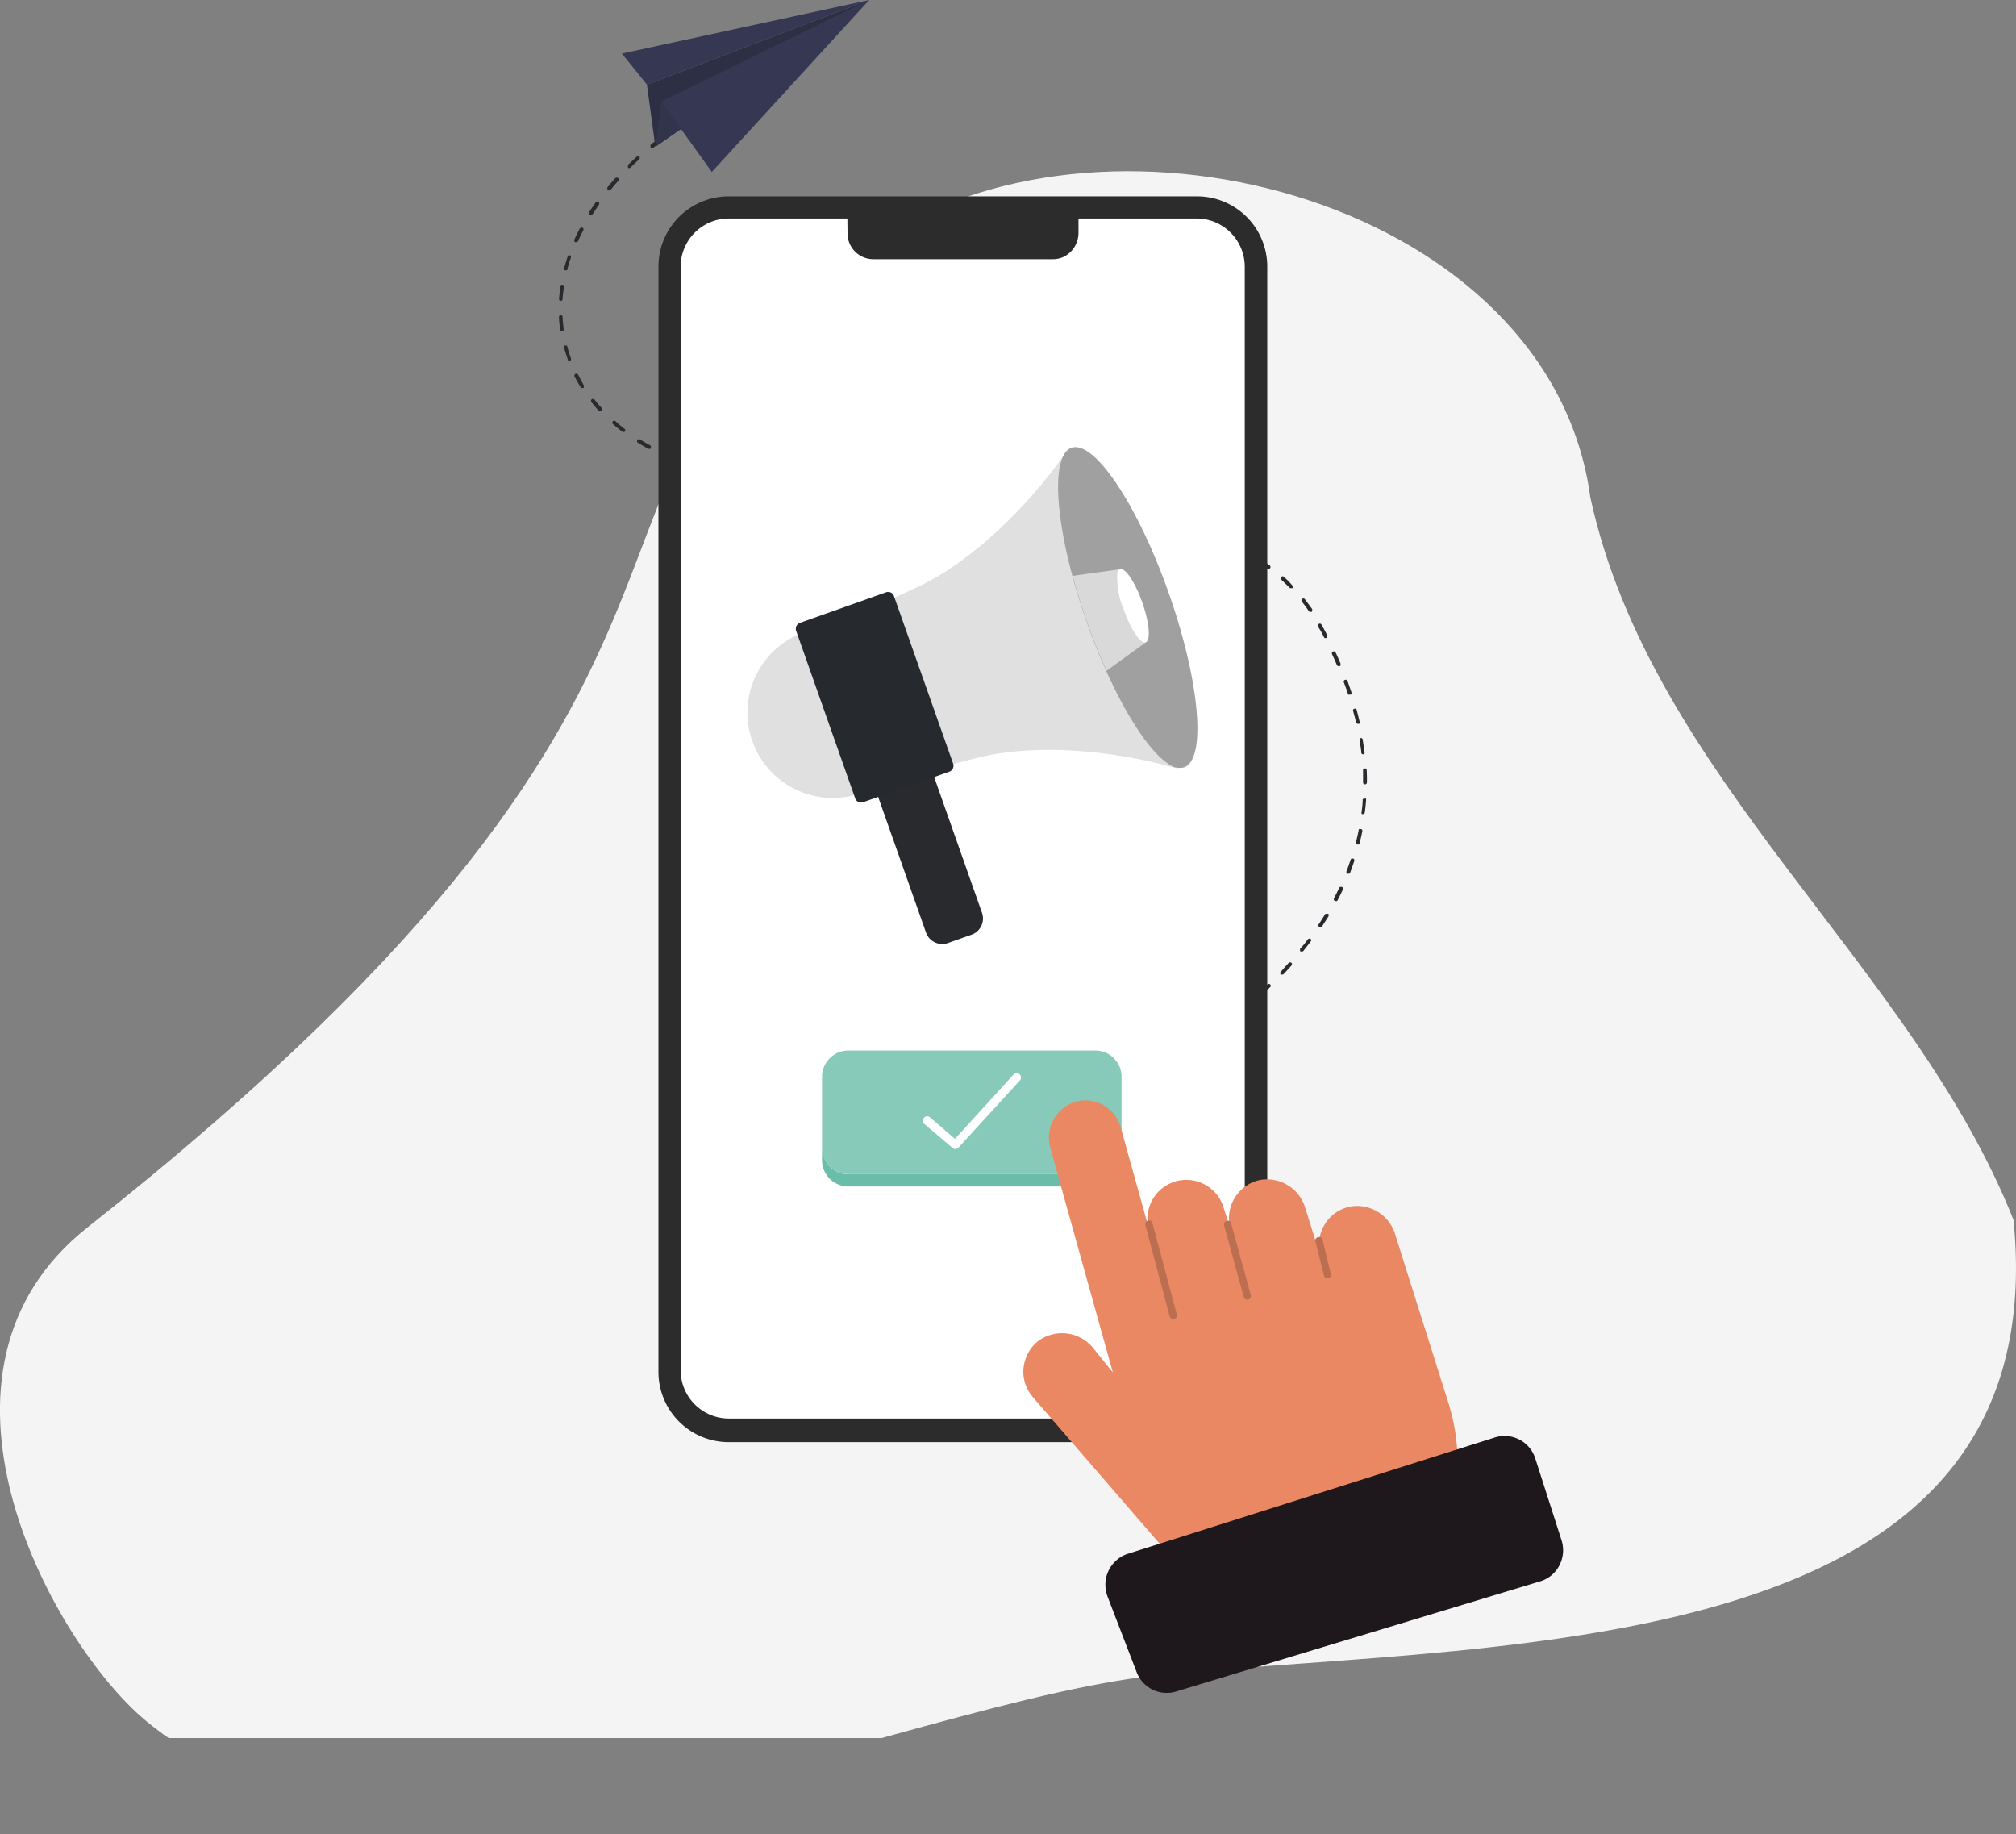 <svg xmlns="http://www.w3.org/2000/svg" xmlns:xlink="http://www.w3.org/1999/xlink" viewBox="0 0 256.09 232.96"><rect x="0" y="0" width="256.09" height="232.96" fill="#808080" stroke="none"/><defs><style>.a{fill:none;}.b{clip-path:url(#a);}.c{fill:#f4f4f4;}.d{fill:#292a2e;}.e{fill:#363853;}.f,.g{fill:#0a0a0a;}.f,.q{opacity:0.2;}.f,.g,.k,.l,.m,.n,.t{isolation:isolate;}.g,.k{opacity:0.1;}.h{fill:#2c2c2c;}.i,.m{fill:#fff;}.j{fill:#e0e0e0;}.k{fill:#0e2431;}.l,.r{fill:#0c0c0c;}.l{opacity:0.3;}.m{opacity:0.6;}.n,.o{fill:#6abda9;}.n{opacity:0.8;}.p{fill:#e98862;}.s{fill:#201616;}.t{fill:#1b1d34;opacity:0.18;}</style><clipPath id="a" transform="translate(-11 -2.25)"><rect class="a" width="273" height="223"/></clipPath></defs><g class="b"><path class="c" d="M266.78,157.21c-12.84-32.39-46-56.15-53.76-91.77-5-37.25-60.29-52.49-90.35-32.8C75,63.82,115.51,84.34,22.13,158.13c-23.06,18.22-5,51.73,6.77,62.14,8.66,7.66,31.63,18.58,52,13.74,39.19-9.36,61.05-17.52,78.61-19.15C203.72,210.73,272.26,213,266.78,157.21Z" transform="translate(-11 -2.25)"/><path class="d" d="M156.16,138.15l-.7.32-.08.05a.35.35,0,0,0,0,.08.36.36,0,0,0,0,.1.29.29,0,0,0,0,.09.22.22,0,0,0,0,.08l.08.06h.1a.15.15,0,0,0,.09,0l.72-.32a.29.29,0,0,0,.13-.14.25.25,0,0,0,0-.19.25.25,0,0,0-.14-.13.25.25,0,0,0-.19,0Z" transform="translate(-11 -2.25)"/><path class="d" d="M139.1,64.64l-1.54-.11-.1,0a.2.2,0,0,0-.08,0,.32.32,0,0,0-.09.17.28.28,0,0,0,.06.18.32.32,0,0,0,.17.09l1.55.11h0a.28.28,0,0,0,.17-.07.27.27,0,0,0,.08-.17.26.26,0,0,0-.07-.18.3.3,0,0,0-.17-.08Z" transform="translate(-11 -2.25)"/><path class="d" d="M104.41,62.6c-.51-.1-1-.2-1.5-.32a.28.28,0,0,0-.18,0,.23.23,0,0,0-.11.16.19.19,0,0,0,0,.18.21.21,0,0,0,.15.11c.49.12,1,.23,1.52.33h.05a.24.24,0,0,0,.24-.22.22.22,0,0,0,0-.17.23.23,0,0,0-.14-.1Z" transform="translate(-11 -2.25)"/><path class="d" d="M112,63.51h0c-.51,0-1-.06-1.5-.09a.23.23,0,0,0-.18,0,.25.25,0,0,0-.08.17.23.23,0,0,0,0,.18.32.32,0,0,0,.17.09c.5,0,1,.07,1.51.09h0a.23.23,0,0,0,.18-.06.3.3,0,0,0,.08-.18.26.26,0,0,0-.07-.17.25.25,0,0,0-.18-.08Z" transform="translate(-11 -2.25)"/><path class="d" d="M100.68,61.71l-1.47-.46a.25.25,0,0,0-.19,0,.28.28,0,0,0-.12.14.25.25,0,0,0,0,.19.21.21,0,0,0,.14.12c.48.16,1,.32,1.48.46a.25.25,0,0,0,.19,0,.26.26,0,0,0,.12-.15.31.31,0,0,0,0-.19A.27.27,0,0,0,100.68,61.71Z" transform="translate(-11 -2.25)"/><path class="d" d="M115.9,63.68l-1.54-.06h-.09l-.09,0a.22.22,0,0,0-.05.08.15.15,0,0,0,0,.09.23.23,0,0,0,.06.18.23.23,0,0,0,.17.08l1.55.06h0a.22.22,0,0,0,.17-.07.23.23,0,0,0,.08-.17.29.29,0,0,0-.07-.18.28.28,0,0,0-.17-.07Z" transform="translate(-11 -2.25)"/><path class="d" d="M97.05,60.46q-.72-.28-1.41-.6a.19.19,0,0,0-.18,0,.22.22,0,0,0-.13.12.25.25,0,0,0,0,.19.2.2,0,0,0,.12.13c.46.22.94.42,1.43.62l.09,0a.25.25,0,0,0,.16-.06.29.29,0,0,0,.08-.14.25.25,0,0,0,0-.17.22.22,0,0,0-.12-.11Z" transform="translate(-11 -2.25)"/><path class="d" d="M108.21,63.19l-1.52-.2a.26.26,0,0,0-.19,0,.24.24,0,0,0-.09.16.24.24,0,0,0,0,.18.23.23,0,0,0,.16.1l1.53.2h0a.21.21,0,0,0,.17-.07.21.21,0,0,0,.08-.16.27.27,0,0,0-.06-.17A.24.24,0,0,0,108.21,63.19Z" transform="translate(-11 -2.25)"/><path class="d" d="M135.23,64.39l-1.54-.09a.24.24,0,0,0-.18.07.21.21,0,0,0-.08.17.25.25,0,0,0,.06.17.32.32,0,0,0,.17.09l1.55.08h0a.24.24,0,0,0,.25-.24.26.26,0,0,0-.07-.18.24.24,0,0,0-.17-.07Z" transform="translate(-11 -2.25)"/><path class="d" d="M131.37,64.19l-1.55-.06h0a.22.22,0,0,0-.17.07.21.21,0,0,0-.08.17.26.26,0,0,0,.07.17.25.25,0,0,0,.17.08l1.55.07h0a.26.26,0,0,0,.17-.07.25.25,0,0,0,.08-.18.28.28,0,0,0-.07-.17.25.25,0,0,0-.17-.08Z" transform="translate(-11 -2.25)"/><path class="d" d="M127.5,64,126,64a.16.16,0,0,0-.1,0,.14.14,0,0,0-.08,0,.23.23,0,0,0-.08.17.29.29,0,0,0,0,.09.41.41,0,0,0,0,.09l.08,0,.09,0,1.54,0h0a.23.23,0,0,0,.18-.06.29.29,0,0,0,.07-.18.22.22,0,0,0-.07-.17A.21.21,0,0,0,127.5,64Z" transform="translate(-11 -2.25)"/><path class="d" d="M93.59,58.82c-.45-.25-.9-.51-1.33-.77l-.08,0h-.1l-.09,0-.06.07a.36.36,0,0,0,0,.09.31.31,0,0,0,0,.1.32.32,0,0,0,0,.09l.07.06c.44.28.89.54,1.35.79a.16.16,0,0,0,.09,0,.18.18,0,0,0,.1,0,.12.12,0,0,0,.08,0,.13.13,0,0,0,.06-.07.16.16,0,0,0,0-.09.31.31,0,0,0,0-.1.36.36,0,0,0,0-.09Z" transform="translate(-11 -2.25)"/><path class="d" d="M119.77,63.81l-1.55-.05a.23.23,0,0,0-.17.07A.21.21,0,0,0,118,64a.22.22,0,0,0,.07.17.21.21,0,0,0,.17.08l1.54,0h0a.29.29,0,0,0,.18-.07.28.28,0,0,0,.07-.17.24.24,0,0,0-.07-.18A.22.22,0,0,0,119.77,63.81Z" transform="translate(-11 -2.25)"/><path class="d" d="M86.26,29.49c.27-.43.56-.86.85-1.28a.19.19,0,0,0,0-.09.27.27,0,0,0,0-.09.17.17,0,0,0,0-.1.23.23,0,0,0-.07-.07l-.09,0a.17.17,0,0,0-.1,0l-.09,0-.07.07c-.3.42-.59.86-.87,1.29a.16.16,0,0,0,0,.09.17.17,0,0,0,0,.1.36.36,0,0,0,0,.09s0,.05.07.06a.19.19,0,0,0,.09,0h.09l.09,0,.07-.07Z" transform="translate(-11 -2.25)"/><path class="d" d="M82.23,40.46h0a.24.24,0,0,0,.24-.23c0-.5.1-1,.17-1.52a.22.22,0,0,0,0-.18.23.23,0,0,0-.16-.1.26.26,0,0,0-.19,0,.26.26,0,0,0-.09.17c-.08.51-.14,1-.18,1.55a.31.31,0,0,0,0,.1.22.22,0,0,0,0,.08.16.16,0,0,0,.08.06A.16.16,0,0,0,82.23,40.46Z" transform="translate(-11 -2.25)"/><path class="d" d="M82.6,44.05c-.06-.5-.11-1-.14-1.53a.15.15,0,0,0,0-.09.21.21,0,0,0-.06-.08l-.08-.05h-.09l-.1,0-.07.06a.35.35,0,0,0-.05.08.36.36,0,0,0,0,.1c0,.52.08,1.05.15,1.56a.25.25,0,0,0,.08.16.28.28,0,0,0,.16.06h0a.19.19,0,0,0,.09,0,.16.16,0,0,0,.08-.06.36.36,0,0,0,0-.09A.14.14,0,0,0,82.6,44.05Z" transform="translate(-11 -2.25)"/><path class="d" d="M83.43,34.68a.31.31,0,0,0-.19,0,.28.28,0,0,0-.13.15c-.16.49-.32,1-.45,1.49a.38.38,0,0,0,0,.1l0,.09.07.07.08,0h.1l.09,0s0,0,.07-.06a.18.18,0,0,0,0-.09c.13-.48.28-1,.45-1.46a.18.18,0,0,0,0-.1.29.29,0,0,0,0-.09l-.06-.08Z" transform="translate(-11 -2.25)"/><path class="d" d="M83.06,46.29a.22.22,0,0,0,0-.08.23.23,0,0,0-.07-.07l-.09,0h-.1l-.08,0-.07.07,0,.1a.28.28,0,0,0,0,.09c.14.5.3,1,.47,1.5a.22.22,0,0,0,0,.08l.08.06.09,0h.1l.08,0,.06-.08a.3.3,0,0,0,0-.1.28.28,0,0,0,0-.09C83.34,47.27,83.19,46.78,83.06,46.29Z" transform="translate(-11 -2.25)"/><path class="d" d="M183.71,96.27c.08.51.16,1,.22,1.53A.19.19,0,0,0,184,98a.23.23,0,0,0,.16.06h0a.26.26,0,0,0,.17-.09.37.37,0,0,0,0-.18c-.07-.51-.14-1-.22-1.55a.36.36,0,0,0,0-.09s0,0-.06-.07L184,96h-.1a.32.32,0,0,0-.09,0s0,0-.06.07a.18.18,0,0,0,0,.09.28.28,0,0,0,0,.09Z" transform="translate(-11 -2.25)"/><path class="d" d="M183.27,94a.22.22,0,0,0,.08.13.25.25,0,0,0,.16.06h.05l.09,0,.07-.07,0-.09a.14.14,0,0,0,0-.09c-.12-.5-.25-1-.38-1.52a.29.29,0,0,0-.12-.15.22.22,0,0,0-.18,0,.25.25,0,0,0-.15.11.32.32,0,0,0,0,.19C183,93,183.15,93.51,183.27,94Z" transform="translate(-11 -2.25)"/><path class="d" d="M84.1,33l.09,0h.1l.08-.05.06-.08c.2-.46.43-.92.67-1.38a.25.25,0,0,0,0-.19.28.28,0,0,0-.12-.14.16.16,0,0,0-.09,0h-.1a.24.24,0,0,0-.14.12c-.25.46-.48.94-.69,1.4a.36.36,0,0,0,0,.1.28.28,0,0,0,0,.09.22.22,0,0,0,0,.08A.21.21,0,0,0,84.1,33Z" transform="translate(-11 -2.25)"/><path class="d" d="M86.52,53a.13.13,0,0,0-.07-.06l-.09,0a.23.23,0,0,0-.18,0,.26.26,0,0,0-.09.17.24.24,0,0,0,0,.18c.33.4.67.8,1,1.18l.08,0a.16.16,0,0,0,.09,0l.1,0,.08-.05a.22.22,0,0,0,0-.08.15.15,0,0,0,0-.09.17.17,0,0,0,0-.1.22.22,0,0,0,0-.08C87.18,53.82,86.84,53.43,86.52,53Z" transform="translate(-11 -2.25)"/><path class="d" d="M89.5,24.87a.23.23,0,0,0-.18-.06.25.25,0,0,0-.17.08c-.35.39-.69.78-1,1.18a.22.22,0,0,0,0,.08.34.34,0,0,0,0,.1.32.32,0,0,0,.09.17.23.23,0,0,0,.18,0,.32.32,0,0,0,.17-.09c.32-.39.65-.78,1-1.16a.35.35,0,0,0,0-.08.34.34,0,0,0,0-.1.29.29,0,0,0,0-.09A.16.16,0,0,0,89.5,24.87Z" transform="translate(-11 -2.25)"/><path class="d" d="M90.37,56.74c-.41-.31-.81-.63-1.19-1a.22.22,0,0,0-.17-.05.22.22,0,0,0-.22.26.24.24,0,0,0,.07.16c.39.34.8.67,1.22,1a.22.22,0,0,0,.18,0,.26.26,0,0,0,.16-.09.24.24,0,0,0,0-.18A.23.23,0,0,0,90.37,56.74Z" transform="translate(-11 -2.25)"/><path class="d" d="M84.44,49.85a.22.22,0,0,0-.15-.12.25.25,0,0,0-.19,0,.26.26,0,0,0-.12.15.22.22,0,0,0,0,.18c.24.46.5.92.78,1.37a.23.23,0,0,0,.15.1H85l.09,0,.07-.06a.32.32,0,0,0,0-.09.34.34,0,0,0,0-.1.36.36,0,0,0,0-.09Q84.79,50.53,84.44,49.85Z" transform="translate(-11 -2.25)"/><path class="d" d="M143,65l-1.54-.14h-.1a.2.2,0,0,0-.08,0,.21.21,0,0,0-.06.08.16.16,0,0,0,0,.09.34.34,0,0,0,0,.1.22.22,0,0,0,.05.08.13.13,0,0,0,.07.06.16.16,0,0,0,.09,0c.52,0,1,.09,1.54.15h0a.29.29,0,0,0,.17-.07.3.3,0,0,0,.08-.17.27.27,0,0,0-.06-.17A.26.26,0,0,0,143,65Z" transform="translate(-11 -2.25)"/><path class="d" d="M92.25,22.15a.21.21,0,0,0-.17-.08.25.25,0,0,0-.17.06c-.39.35-.77.71-1.14,1.07a.22.22,0,0,0,0,.08.29.29,0,0,0,0,.09.16.16,0,0,0,0,.1.22.22,0,0,0,0,.08l.08.05a.15.15,0,0,0,.09,0H91l.08-.06c.36-.35.73-.71,1.12-1.05a.22.22,0,0,0,.05-.08.16.16,0,0,0,0-.09.36.36,0,0,0,0-.1A.22.22,0,0,0,92.25,22.15Z" transform="translate(-11 -2.25)"/><path class="d" d="M123.64,63.92l-1.55-.05-.1,0-.08,0a.22.22,0,0,0,0,.08.15.15,0,0,0,0,.09.16.16,0,0,0,0,.1.22.22,0,0,0,.05.08l.08.06.09,0,1.55,0h0a.23.23,0,0,0,.17-.07.23.23,0,0,0,.08-.17.29.29,0,0,0-.07-.18A.28.28,0,0,0,123.64,63.92Z" transform="translate(-11 -2.25)"/><path class="d" d="M181.08,86.85a.27.27,0,0,0,.12,0l.09-.08a.56.56,0,0,0,0-.12.5.5,0,0,0,0-.12c-.21-.47-.42-1-.64-1.42a.13.13,0,0,0-.06-.07.14.14,0,0,0-.08-.05.15.15,0,0,0-.09,0l-.1,0-.07.06a.14.14,0,0,0-.05.08.36.36,0,0,0,0,.1.29.29,0,0,0,0,.09q.33.7.63,1.41a.26.26,0,0,0,.1.11A.2.2,0,0,0,181.08,86.85Z" transform="translate(-11 -2.25)"/><path class="d" d="M179.65,118.32a.12.12,0,0,0-.09,0,.14.14,0,0,0-.09,0l-.09,0a.19.19,0,0,0-.06.07c-.27.44-.55.87-.83,1.3a.19.19,0,0,0,0,.18.27.27,0,0,0,.1.16.28.28,0,0,0,.18,0,.23.23,0,0,0,.16-.1l.84-1.31,0-.09a.34.34,0,0,0,0-.1.19.19,0,0,0,0-.08A.27.27,0,0,0,179.65,118.32Z" transform="translate(-11 -2.25)"/><path class="d" d="M174.7,124.55c-.34.38-.69.76-1,1.13a.35.35,0,0,0-.05.08.17.17,0,0,0,0,.1.15.15,0,0,0,0,.09.22.22,0,0,0,0,.08l.08,0a.16.16,0,0,0,.1,0l.09,0,.08,0c.36-.38.71-.76,1.06-1.15a.22.22,0,0,0,.05-.08.28.28,0,0,0,0-.09.3.3,0,0,0,0-.1l-.06-.07a.18.18,0,0,0-.08-.05l-.1,0a.16.16,0,0,0-.09,0l-.08,0Z" transform="translate(-11 -2.25)"/><path class="d" d="M179.2,83.22l.06.07.09,0h.09a.17.17,0,0,0,.1,0,.19.19,0,0,0,.07-.06.22.22,0,0,0,0-.08.34.34,0,0,0,0-.1l0-.09c-.24-.46-.48-.92-.74-1.37a.24.24,0,0,0-.14-.12.25.25,0,0,0-.31.17.26.26,0,0,0,0,.19C178.73,82.31,179,82.76,179.2,83.22Z" transform="translate(-11 -2.25)"/><path class="d" d="M174.09,75.52a.24.24,0,0,0-.18-.07.32.32,0,0,0-.17.09.25.25,0,0,0-.06.17.21.21,0,0,0,.08.17c.38.35.75.71,1.1,1.07l.08,0,.1,0,.09,0,.08,0a.22.22,0,0,0,0-.08.15.15,0,0,0,0-.09.31.31,0,0,0,0-.1.24.24,0,0,0-.06-.08C174.86,76.23,174.48,75.87,174.09,75.52Z" transform="translate(-11 -2.25)"/><path class="d" d="M177.5,121.54a.25.25,0,0,0-.35,0c-.3.41-.62.82-1,1.22a.2.2,0,0,0,0,.08.31.31,0,0,0,0,.1.16.16,0,0,0,0,.09.13.13,0,0,0,.06.07l.08,0h.1l.09,0,.08-.06c.32-.41.65-.82.95-1.23a.19.19,0,0,0,.05-.09.14.14,0,0,0,0-.09.16.16,0,0,0,0-.09Z" transform="translate(-11 -2.25)"/><path class="d" d="M176.76,78.36a.22.22,0,0,0-.16-.09.24.24,0,0,0-.28.21.33.33,0,0,0,.06.19c.31.39.62.81.9,1.23,0,0,0,0,.07.06l.09,0a.17.17,0,0,0,.1,0l.09,0,.06-.07a.19.19,0,0,0,0-.09v-.09a.36.36,0,0,0,0-.09Q177.24,79,176.76,78.36Z" transform="translate(-11 -2.25)"/><path class="d" d="M184.34,103.71h-.1l-.08,0a.24.24,0,0,0-.06.08l0,.09c0,.51-.08,1-.14,1.53a.14.14,0,0,0,0,.09.19.19,0,0,0,0,.09.16.16,0,0,0,.08.06.14.14,0,0,0,.09,0h0a.23.23,0,0,0,.16-.06.22.22,0,0,0,.08-.15c.07-.52.12-1,.16-1.56a.29.29,0,0,0,0-.09.36.36,0,0,0,0-.09l-.08-.05A.16.16,0,0,0,184.34,103.71Z" transform="translate(-11 -2.25)"/><path class="d" d="M184.61,100.07a.29.29,0,0,0,0-.09.24.24,0,0,0-.06-.08l-.08-.05h-.1l-.09,0-.08.06a.22.22,0,0,0-.05.08.34.34,0,0,0,0,.1c0,.51,0,1,0,1.54a.24.24,0,0,0,.24.24.24.24,0,0,0,.18-.07.28.28,0,0,0,.07-.17C184.65,101.12,184.64,100.59,184.61,100.07Z" transform="translate(-11 -2.25)"/><path class="d" d="M183.85,107.55h-.1l-.09,0a.46.46,0,0,0-.07.07.16.16,0,0,0,0,.09c-.1.5-.22,1-.34,1.5a.25.25,0,0,0,0,.19.31.31,0,0,0,.16.11h.06a.3.3,0,0,0,.15,0,.25.25,0,0,0,.08-.14c.13-.5.25-1,.35-1.52a.33.33,0,0,0,0-.1.36.36,0,0,0,0-.09.14.14,0,0,0-.07-.06A.2.2,0,0,0,183.85,107.55Z" transform="translate(-11 -2.25)"/><path class="d" d="M182.46,90.47h.08l.08,0a.16.16,0,0,0,.06-.08l0-.09a.29.29,0,0,0,0-.09q-.24-.74-.51-1.47a.23.23,0,0,0-.13-.14.25.25,0,0,0-.19,0,.25.25,0,0,0-.14.13.25.25,0,0,0,0,.19c.19.48.36,1,.52,1.45a.18.18,0,0,0,.09.12A.24.24,0,0,0,182.46,90.47Z" transform="translate(-11 -2.25)"/><path class="d" d="M181.47,114.9l-.1,0h-.09l-.08,0a.16.16,0,0,0-.06.08c-.22.46-.45.92-.69,1.37a.25.25,0,0,0,0,.19.23.23,0,0,0,.12.15l.09,0h.09l.09,0,.06-.07c.24-.46.48-.94.69-1.4a.16.16,0,0,0,0-.09.3.3,0,0,0,0-.1.14.14,0,0,0-.05-.08A.13.13,0,0,0,181.47,114.9Z" transform="translate(-11 -2.25)"/><path class="d" d="M182.88,111.3l-.1,0-.09,0a.13.13,0,0,0-.07.06.22.22,0,0,0-.05.08c-.16.48-.34,1-.52,1.45a.25.25,0,0,0,0,.19.29.29,0,0,0,.14.13.25.25,0,0,0,.19,0,.27.27,0,0,0,.13-.13c.18-.49.36-1,.52-1.47a.3.3,0,0,0,0-.1.32.32,0,0,0,0-.09.13.13,0,0,0-.06-.07A.14.14,0,0,0,182.88,111.3Z" transform="translate(-11 -2.25)"/><path class="d" d="M146.8,65.42l-1.54-.19a.27.27,0,0,0-.17.06.26.26,0,0,0-.09.16.29.29,0,0,0,.05.18.26.26,0,0,0,.16.09l1.53.19h0a.24.24,0,0,0,.19-.4.26.26,0,0,0-.16-.09Z" transform="translate(-11 -2.25)"/><path class="d" d="M159.58,136.38c-.45.26-.9.51-1.35.74a.23.23,0,0,0-.12.15.25.25,0,0,0,0,.19.3.3,0,0,0,.15.12.25.25,0,0,0,.19,0l1.36-.74a.27.27,0,0,0,.08-.07.2.2,0,0,0,0-.08.34.34,0,0,0,0-.1l0-.09a.23.23,0,0,0-.07-.07l-.08,0a.14.14,0,0,0-.09,0Z" transform="translate(-11 -2.25)"/><path class="d" d="M161.85,69.22a.23.23,0,0,0,.16-.06.22.22,0,0,0,.09-.14.25.25,0,0,0,0-.17.26.26,0,0,0-.14-.11c-.48-.16-1-.33-1.47-.48a.17.17,0,0,0-.1,0l-.09,0-.08.06a.41.41,0,0,0-.05.09.31.31,0,0,0,0,.1l0,.09.07.07a.14.14,0,0,0,.08,0c.49.15,1,.31,1.46.48Z" transform="translate(-11 -2.25)"/><path class="d" d="M158.39,67.91a.28.28,0,0,0,0-.09.29.29,0,0,0,0-.1.46.46,0,0,0-.07-.07.2.2,0,0,0-.08,0l-1.5-.39a.31.31,0,0,0-.19,0,.27.27,0,0,0-.11.15.25.25,0,0,0,.18.3c.5.13,1,.25,1.49.39h.1a.16.16,0,0,0,.09,0s.05,0,.07-.06a.36.36,0,0,0,0-.09Z" transform="translate(-11 -2.25)"/><path class="d" d="M154.45,66.71l-1.52-.31a.25.25,0,0,0-.19,0,.23.23,0,0,0-.1.15.25.25,0,0,0,0,.19.23.23,0,0,0,.15.1l1.51.31a.25.25,0,0,0,.19,0,.28.28,0,0,0,.11-.15.26.26,0,0,0,0-.19A.23.23,0,0,0,154.45,66.71Z" transform="translate(-11 -2.25)"/><path class="d" d="M162.89,134.4c-.43.28-.87.55-1.31.82a.25.25,0,0,0-.11.28.38.38,0,0,0,.09.13.27.27,0,0,0,.15.05.28.28,0,0,0,.13,0l1.32-.82a.31.31,0,0,0,.11-.16.23.23,0,0,0,0-.18.21.21,0,0,0-.15-.11.31.31,0,0,0-.19,0Z" transform="translate(-11 -2.25)"/><path class="d" d="M150.63,66l-1.53-.24a.23.23,0,0,0-.18,0,.27.27,0,0,0-.1.16.25.25,0,0,0,.05.19.27.27,0,0,0,.16.1c.52.07,1,.15,1.52.24h0a.26.26,0,0,0,.16-.07.24.24,0,0,0,.07-.16.22.22,0,0,0,0-.16.25.25,0,0,0-.15-.1Z" transform="translate(-11 -2.25)"/><path class="d" d="M169.13,129.87c-.39.33-.8.65-1.2,1a.26.26,0,0,0-.09.16.23.23,0,0,0,0,.18.23.23,0,0,0,.16.1.23.23,0,0,0,.18-.05c.41-.32.81-.65,1.21-1a.25.25,0,0,0,0-.35.27.27,0,0,0-.35,0Z" transform="translate(-11 -2.25)"/><path class="d" d="M172,127.31c-.36.36-.74.71-1.13,1.05a.28.28,0,0,0-.07.17.27.27,0,0,0,.06.17.26.26,0,0,0,.34,0c.39-.35.77-.71,1.14-1.06a.23.23,0,0,0,.08-.17.24.24,0,0,0-.24-.25.25.25,0,0,0-.18.06Z" transform="translate(-11 -2.25)"/><path class="d" d="M172.14,74.47a.28.28,0,0,0,.15,0,.3.3,0,0,0,.09-.13.38.38,0,0,0,0-.15.27.27,0,0,0-.09-.12c-.41-.31-.84-.61-1.27-.91l-.09,0h-.1l-.1,0a.16.16,0,0,0-.07.07.36.36,0,0,0,0,.09.34.34,0,0,0,0,.1.15.15,0,0,0,0,.09.23.23,0,0,0,.07.07c.43.29.85.59,1.25.89A.27.27,0,0,0,172.14,74.47Z" transform="translate(-11 -2.25)"/><path class="d" d="M166.08,132.23c-.41.3-.83.6-1.26.89a.27.27,0,0,0-.1.16.26.26,0,0,0,0,.19.23.23,0,0,0,.16.1.23.23,0,0,0,.18,0c.43-.29.86-.6,1.27-.9a.23.23,0,0,0,.1-.15.25.25,0,0,0-.05-.19.23.23,0,0,0-.16-.1.24.24,0,0,0-.18.05Z" transform="translate(-11 -2.25)"/><path class="d" d="M168.91,72.35a.27.27,0,0,0,.15,0,.3.3,0,0,0,.09-.13.29.29,0,0,0,0-.16.25.25,0,0,0-.11-.12c-.44-.25-.9-.5-1.37-.74a.23.23,0,0,0-.18,0,.23.23,0,0,0-.15.12.25.25,0,0,0,0,.19.24.24,0,0,0,.12.14c.46.24.91.48,1.35.73A.24.24,0,0,0,168.91,72.35Z" transform="translate(-11 -2.25)"/><path class="d" d="M165.46,70.62a.25.25,0,0,0,.16-.05.34.34,0,0,0,.09-.14.25.25,0,0,0,0-.17.24.24,0,0,0-.13-.11c-.46-.2-.94-.41-1.43-.6a.25.25,0,0,0-.19,0,.22.22,0,0,0-.12.13.21.21,0,0,0,0,.19.27.27,0,0,0,.13.13l1.42.59Z" transform="translate(-11 -2.25)"/><path class="d" d="M94.31,20.11l-.62.49-.06.07,0,.1a.28.28,0,0,0,0,.09.41.41,0,0,0,0,.09l.07.06.09,0h.1L94,21l.61-.48.06-.07a.16.16,0,0,0,0-.09.31.31,0,0,0,0-.1.18.18,0,0,0,0-.09l-.07-.06a.32.32,0,0,0-.09,0h-.1A.2.2,0,0,0,94.31,20.11Z" transform="translate(-11 -2.25)"/><path class="e" d="M93.18,13l1.07,7.88L121.39,2.25Z" transform="translate(-11 -2.25)"/><path class="f" d="M93.18,13l1.07,7.88L121.39,2.25Z" transform="translate(-11 -2.25)"/><path class="e" d="M95,15.14l-.72,5.73L115,6.19Z" transform="translate(-11 -2.25)"/><path class="g" d="M95,15.14l-.72,5.73L115,6.19Z" transform="translate(-11 -2.25)"/><path class="e" d="M90,9.05l31.42-6.8-20,21.84L95,15.14,121.39,2.25,93.18,13Z" transform="translate(-11 -2.25)"/><path class="h" d="M163.07,27.19H103.55a8.92,8.92,0,0,0-8.91,8.94V176.47a8.93,8.93,0,0,0,8.91,8.95h59.52a8.93,8.93,0,0,0,8.91-8.95V36.13A8.92,8.92,0,0,0,163.07,27.19Z" transform="translate(-11 -2.25)"/><path class="i" d="M163,30H103.58a6.13,6.13,0,0,0-6.12,6.14V176.27a6.13,6.13,0,0,0,6.12,6.15H163a6.13,6.13,0,0,0,6.12-6.15V36.12A6.13,6.13,0,0,0,163,30Z" transform="translate(-11 -2.25)"/><path class="h" d="M118.63,28.83H148v3a3.42,3.42,0,0,1-.25,1.27A3.32,3.32,0,0,1,146,34.92a3.22,3.22,0,0,1-1.26.25h-22.8a3.28,3.28,0,0,1-3.28-3.3Z" transform="translate(-11 -2.25)"/><path class="d" d="M124.1,91.73l-3,1.06a2.18,2.18,0,0,0-1.33,2.79l8.86,25.11a2.18,2.18,0,0,0,2.78,1.34l3-1.06a2.18,2.18,0,0,0,1.33-2.79l-8.85-25.12A2.2,2.2,0,0,0,124.1,91.73Z" transform="translate(-11 -2.25)"/><path class="j" d="M113.8,82.32l-.91.32a10.84,10.84,0,0,0,7.2,20.44l.91-.32a10.84,10.84,0,0,0-7.2-20.44Z" transform="translate(-11 -2.25)"/><path class="j" d="M151.51,87.45l-1.83,1.31-4.6-13.07,2.14-.3c.51,1.89,1.12,3.86,1.83,5.87C149.82,83.45,150.65,85.53,151.51,87.45Z" transform="translate(-11 -2.25)"/><path class="j" d="M156.1,78.76c.9,2.57,1.1,4.84.44,5.07a.49.49,0,0,1-.24,0,.45.45,0,0,1-.21-.1c-.69-.44-1.65-2.07-2.37-4.12a10.4,10.4,0,0,1-.79-4.52c.06-.29.17-.49.34-.55C153.93,74.31,155.19,76.2,156.1,78.76Z" transform="translate(-11 -2.25)"/><path class="j" d="M149.06,81.31v0c-2.94-8.33-3.4-17.84-2.66-21.61-4.38,6.33-11.16,13.19-18,16.7a95.55,95.55,0,0,1-11.51,4.73l7.3,20.72a94.77,94.77,0,0,1,11.92-3.57c7.55-1.62,17.12-.56,24.5,1.61-2.95-2.47-8.54-10.16-11.48-18.49Z" transform="translate(-11 -2.25)"/><path class="d" d="M123.56,77.48l-10.94,3.88a.8.8,0,0,0-.49,1l7.51,21.3a.79.79,0,0,0,1,.48l10.95-3.88a.8.8,0,0,0,.49-1L124.57,78A.78.78,0,0,0,123.56,77.48Z" transform="translate(-11 -2.25)"/><path class="k" d="M123.56,77.48l-10.94,3.88a.8.8,0,0,0-.49,1l7.51,21.3a.79.79,0,0,0,1,.48l10.95-3.88a.8.8,0,0,0,.49-1L124.57,78A.78.78,0,0,0,123.56,77.48Z" transform="translate(-11 -2.25)"/><path class="j" d="M159.46,77.57c3.95,11.21,4.82,21.12,1.95,22.14a2.28,2.28,0,0,1-2-.45h0c-3-1.94-7.2-9-10.36-18-2.94-8.33-4.17-15.94-3.43-19.72.26-1.31.75-2.15,1.48-2.41C150,58.11,155.51,66.36,159.46,77.57Z" transform="translate(-11 -2.25)"/><path class="l" d="M159.46,77.57c3.95,11.21,4.82,21.12,1.95,22.14a2.28,2.28,0,0,1-2-.45h0c-3-1.94-7.2-9-10.36-18-2.94-8.33-4.17-15.94-3.43-19.72.26-1.31.75-2.15,1.48-2.41C150,58.11,155.51,66.36,159.46,77.57Z" transform="translate(-11 -2.25)"/><path class="m" d="M153.27,74.55l3.28,9.29-5,3.61c-.86-1.92-1.69-4-2.46-6.19-.71-2-1.32-4-1.83-5.87Z" transform="translate(-11 -2.25)"/><path class="i" d="M156.1,78.76c.9,2.57,1.1,4.84.44,5.07a.49.49,0,0,1-.24,0,.45.45,0,0,1-.21-.1c-.69-.44-1.65-2.07-2.37-4.12a10.4,10.4,0,0,1-.79-4.52c.06-.29.17-.49.34-.55C153.93,74.31,155.19,76.2,156.1,78.76Z" transform="translate(-11 -2.25)"/><path class="n" d="M150.13,135.68H118.77a3.35,3.35,0,0,0-3.35,3.35v9a3.35,3.35,0,0,0,3.35,3.35h31.36a3.34,3.34,0,0,0,3.34-3.35v-9A3.34,3.34,0,0,0,150.13,135.68Z" transform="translate(-11 -2.25)"/><path class="o" d="M153.47,148.05v1.54a3.36,3.36,0,0,1-3.34,3.36H118.77a3.36,3.36,0,0,1-3.35-3.36v-1.54a3.43,3.43,0,0,0,1,2.37,3.37,3.37,0,0,0,1.09.73,3.28,3.28,0,0,0,1.28.25h31.36a3.35,3.35,0,0,0,3.34-3.35Z" transform="translate(-11 -2.25)"/><path class="i" d="M132.36,148.18a.53.53,0,0,1-.36-.13L128.41,145a.55.55,0,0,1-.18-.38.56.56,0,0,1,.13-.39.54.54,0,0,1,.37-.19.54.54,0,0,1,.4.12l3.18,2.74,7.41-8.14a.66.66,0,0,1,.17-.12.56.56,0,0,1,.21-.06.54.54,0,0,1,.22,0,.49.49,0,0,1,.18.11.55.55,0,0,1,.13.17.8.8,0,0,1,.05.21.71.71,0,0,1,0,.21.76.76,0,0,1-.12.19L132.76,148a.59.59,0,0,1-.18.13A.57.57,0,0,1,132.36,148.18Z" transform="translate(-11 -2.25)"/><path class="p" d="M142.23,179.73a5.11,5.11,0,0,1-1-1.74,5,5,0,0,1,.37-3.89,5,5,0,0,1,1.29-1.53,5.1,5.1,0,0,1,6.94.85l2.53,3.14-7.93-28.47a4.77,4.77,0,0,1,3.11-5.88,4.65,4.65,0,0,1,3.58.38,4.7,4.7,0,0,1,2.24,2.84l3.32,11.92a.2.2,0,0,1,.09,0,4.94,4.94,0,0,1,9.66-1.73l.53,1.68a.3.3,0,0,1,.16.05,5,5,0,0,1,3.75-5.19,5.07,5.07,0,0,1,5.93,3.49l1.27,4.06a.5.5,0,0,1,.13-.19.45.45,0,0,1,.19-.11.43.43,0,0,1,.25,0,5,5,0,0,1,1.5-2.7,4.88,4.88,0,0,1,2.8-1.27,5.06,5.06,0,0,1,5.29,3.61L195,180.47a25,25,0,0,1-7.88,26.74,16.34,16.34,0,0,1-22.76-1.89Z" transform="translate(-11 -2.25)"/><g class="q"><path class="r" d="M160.49,169.39a.49.49,0,0,0,0-.17l-3.09-11.61a.38.38,0,0,0-.08-.17.37.37,0,0,0-.13-.12.55.55,0,0,0-.18-.06.37.37,0,0,0-.18,0,.48.48,0,0,0-.16.08.53.53,0,0,0-.12.14.49.49,0,0,0-.06.17.59.59,0,0,0,0,.19l3.09,11.61a.49.49,0,0,0,.18.26.44.44,0,0,0,.31.09.47.47,0,0,0,.29-.14.43.43,0,0,0,.13-.28Z" transform="translate(-11 -2.25)"/><path class="r" d="M169.88,166.86a.44.44,0,0,0,0-.16l-2.5-9.11a.42.42,0,0,0-.22-.27.45.45,0,0,0-.34,0,.46.46,0,0,0-.28.21.45.45,0,0,0-.05.34l2.5,9.11a.44.44,0,0,0,.18.26.48.48,0,0,0,.31.08.41.41,0,0,0,.28-.13.47.47,0,0,0,.14-.29Z" transform="translate(-11 -2.25)"/><path class="r" d="M180.05,164.19a.42.42,0,0,0,0-.16L179,159.7a.43.43,0,0,0-.21-.28.43.43,0,0,0-.35-.06.48.48,0,0,0-.34.57l1.08,4.33a.48.48,0,0,0,.18.26.44.44,0,0,0,.31.09.45.45,0,0,0,.42-.42Z" transform="translate(-11 -2.25)"/></g><path class="s" d="M154.28,199.6l46.61-14.77a4.09,4.09,0,0,1,5.13,2.66l3.34,10.4a4.16,4.16,0,0,1-.27,3.17,4.13,4.13,0,0,1-1,1.26,4.09,4.09,0,0,1-1.42.77l-46.28,14a4.08,4.08,0,0,1-5-2.46L151.68,205a4.34,4.34,0,0,1-.26-1.64,4.07,4.07,0,0,1,.4-1.61,4.11,4.11,0,0,1,1-1.32A3.85,3.85,0,0,1,154.28,199.6Z" transform="translate(-11 -2.25)"/><path class="t" d="M154.28,199.6l46.61-14.77a4.09,4.09,0,0,1,5.13,2.66l3.34,10.4a4.16,4.16,0,0,1-.27,3.17,4.13,4.13,0,0,1-1,1.26,4.09,4.09,0,0,1-1.42.77l-46.28,14a4.08,4.08,0,0,1-5-2.46L151.68,205a4.34,4.34,0,0,1-.26-1.64,4.07,4.07,0,0,1,.4-1.61,4.11,4.11,0,0,1,1-1.32A3.85,3.85,0,0,1,154.28,199.6Z" transform="translate(-11 -2.25)"/></g></svg>
